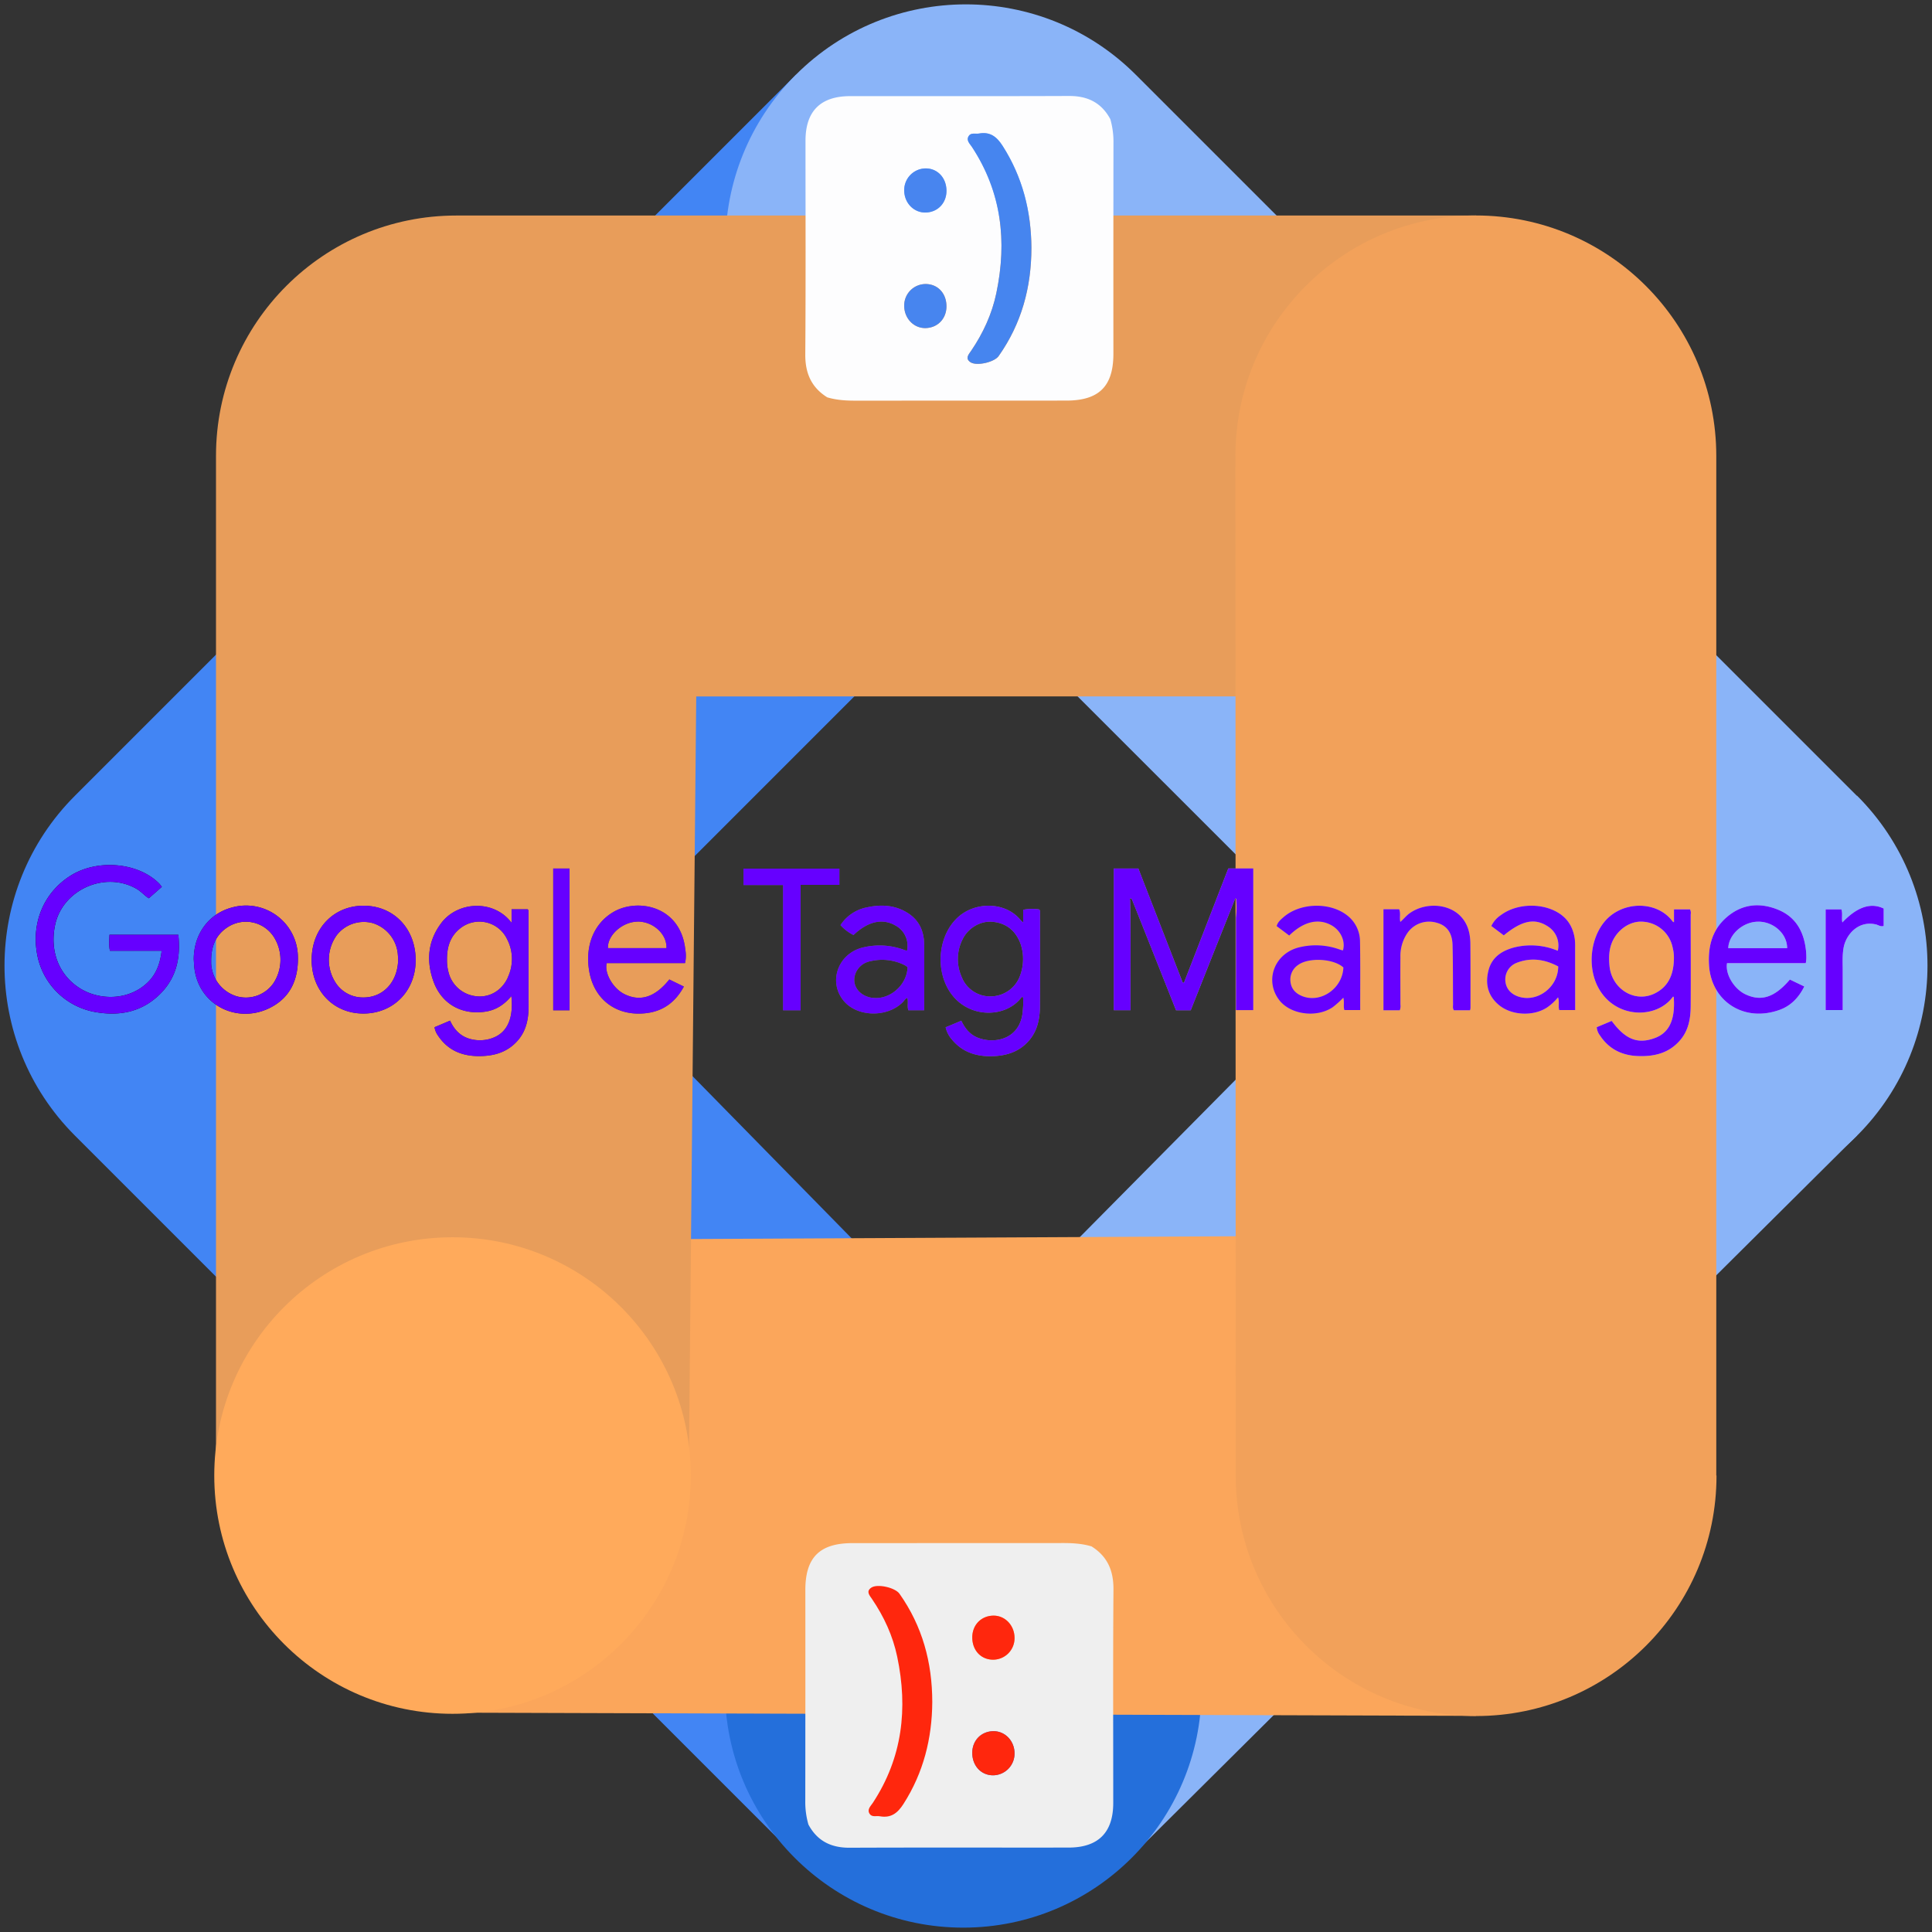 <?xml version="1.0" encoding="UTF-8"?> <svg xmlns="http://www.w3.org/2000/svg" xmlns:xlink="http://www.w3.org/1999/xlink" preserveAspectRatio="xMidYMid meet" width="2000" height="2000" viewBox="0 0 2000 2000"><rect x="0" y="0" width="2000" height="2000" fill="#333333" stroke="none"/><defs><style>.cls-1{isolation:isolate;}.cls-2{fill:#8ab4f8;}.cls-3{fill:#4285f4;}.cls-4{fill:#246fdb;}.cls-5{mix-blend-mode:exclusion;}.cls-6{fill:#fba65b;}.cls-7{fill:#e89d5a;}.cls-8{fill:#f2a15a;}.cls-9{fill:#ffaa5b;}.cls-10{mix-blend-mode:color-burn;fill:url(#linear-gradient);}.cls-11{fill:#60f;mix-blend-mode:color-dodge;}.cls-12{fill:#fdfdfe;}.cls-13{fill:#4685ef;}.cls-14{fill:#4885ef;}.cls-15{fill:#4785ef;}.cls-16{fill:#efefef;}.cls-17{fill:#ff270d;}</style><linearGradient id="linear-gradient" x1="1950" y1="994.424" x2="37" y2="994.424" gradientUnits="userSpaceOnUse"><stop offset="0" stop-color="#fff"></stop><stop offset="1"></stop></linearGradient></defs><g class="cls-1"><g id="g"><path class="cls-2" d="M1173.332,1919.795l-345.646-346.049,742.478-750.055,352.014,351.933Z"></path><path class="cls-3" d="M1175.831,429.438,823.897,77.424,77.631,823.691C-19.582,920.823-19.663,1078.25,77.47,1175.463l.161.161,746.266,746.266L1169.14,1575.035,605.208,1000.141Z"></path><path class="cls-2" d="M1922.097,823.691,1175.831,77.424c-97.213-97.213-254.801-97.213-352.014,0s-97.213,254.801,0,351.933l746.67,746.266c97.213,97.213,254.801,97.213,351.933,0,97.213-97.213,97.213-254.801,0-351.933Z"></path><circle class="cls-4" cx="997.123" cy="1748.826" r="246.66"></circle></g><g id="g-2" data-name="g"><g class="cls-5"><path class="cls-6" d="M472.171,1772.957l.285-489.102,1055.38-5.358.057,497.766Z"></path><path class="cls-7" d="M1527.779,720.883l.057-497.766H472.456c-137.423-.057-248.797,111.204-248.854,248.626v1055.608l489.387-1.14L720.74,720.94Z"></path><path class="cls-8" d="M1776.69,1527.352V471.971c0-137.48-111.432-248.911-248.911-248.911s-248.911,111.432-248.855,248.855L1279.21,1527.58c0,137.48,111.432,248.912,248.855,248.855,137.48,0,248.911-111.432,248.854-248.855Z"></path><circle class="cls-9" cx="468.466" cy="1527.466" r="246.66"></circle></g></g><g id="_" data-name=";"><path class="cls-10" d="M1278.532,930.502q-12.401,31.063-24.78,62.125-10.559,26.602-21.138,53.203H1217.45q-22.755-57.296-45.468-114.346c-.389-.532-.634-1.166-1.289-1.535-1.146,0-1.166.737-.839,1.617.9,37.959.245,75.917.471,114.183h-17.332V899.071h25.415l45.939,118.153,1.289.123,45.898-118.316h25.783v146.596h-17.803V949.962a102.41,102.41,0,0,0,.164-19.562c0-.675,0,.286-.348-.266C1279.187,929.908,1278.737,930.154,1278.532,930.502ZM167.543,918.04l-13.485,11.848c-4.093-2.435-7.755-6.937-12.83-9.843-32.577-18.642-76.613.941-84.246,37.693-5.566,26.909,3.97,51.464,25.415,65.154,20.074,12.789,50.727,13.26,70.495-5.914,9.024-8.738,12.892-19.665,14.467-32.74H113.808c-1.228-5.525-.614-10.825-.471-16.534h71.272c2.456,22.898-1.535,43.668-18.294,60.693-18.642,18.928-41.765,23.696-66.852,19.399a74.198,74.198,0,0,1-60.897-59.342c-6.364-33.313,6.957-64.765,34.787-82.138s70.433-13.505,91.94,8.86c.716.9,1.248,1.698,2.251,2.865Zm1281.506,127.749H1432.167V941.265h16.206c1.842,4.195.102,8.553,1.228,13.117,3.336-2.844,5.873-6.139,9.249-8.676,15.429-11.336,38.879-10.723,52.037,1.678,8.492,8.062,11.152,18.539,11.234,29.753.205,22.161.123,44.322.123,66.484a11.343,11.343,0,0,1-.471,2.169h-16.677c-1.453-2.046-.88-4.093-.9-6.139-.164-20.463,0-40.926-.512-61.389-.327-12.81-6.139-20.32-16.37-23.021a27.277,27.277,0,0,0-30.346,10.579,42.112,42.112,0,0,0-7.264,25.067c-.143,16.37,0,32.741,0,49.111A11.726,11.726,0,0,1,1449.049,1045.789Zm-620.27.061h-18.171V916.239H769.683V899.214h99.245v16.779H828.779ZM1950,940.508v18.048c-3.213,1.023-5.525-.982-8.062-1.576-18.416-4.318-30.96,10.784-33.395,23.86-1.576,8.451-.88,16.984-.962,25.497v39.289h-17.7V941.367h16.37c1.432,4.461,0,8.942.962,13.526,15.265-16.125,29.487-20.872,42.788-14.385Zm-1360.39,105.363H572.687v-146.78h16.923Zm486.995-99.593c0-1.637.512-3.438-.859-4.829a47.862,47.862,0,0,0-16.555.368v13.158a32.752,32.752,0,0,1-2.517-2.292c-15.49-19.46-47.863-19.951-66.177-2.046-17.721,17.25-22.079,48.395-9.863,71.62,17.25,32.741,59.526,32.741,76.429,10.62a1.248,1.248,0,0,1,2.046-.389,84.314,84.314,0,0,1-.286,13.403c-1.862,29.262-28.034,35.237-45.816,28.648-8.451-3.09-13.874-9.474-17.843-17.884l-16.247,6.794a28.299,28.299,0,0,0,6.384,12.503c10.231,12.523,23.88,17.455,39.698,17.434s30.265-4.093,40.926-17.066c8.41-10.231,10.518-22.509,10.641-34.951C1076.85,1009.673,1076.645,977.976,1076.605,946.279Zm-20.586,63.619a32.536,32.536,0,0,1-29.507,21.547,31.636,31.636,0,0,1-30.96-20.013,45.407,45.407,0,0,1,.9-39.043c5.668-11.725,18.416-19.235,30.694-18.192,14.324,1.207,23.921,8.942,29.098,22.182a47.205,47.205,0,0,1,2.803,17.537A48.99,48.99,0,0,1,1056.019,1009.898Zm-508.87-64.11c0-1.473.409-3.069-.839-4.481H529.572v13.976c-18.212-24.289-55.536-22.509-72.725.205-14.16,18.805-15.797,39.677-7.899,61.041,8.574,23.123,29.487,34.459,53.797,30.694,10.886-1.678,19.419-7.387,26.602-16.063,2.415,22.407-3.929,37.16-18.416,42.972a37.795,37.795,0,0,1-22.509,1.801c-10.763-2.292-17.925-9.229-22.509-19.378l-16.084,6.814a19.973,19.973,0,0,0,3.561,8.615c9.904,14.958,24.289,21.159,41.785,21.302,16.227.123,30.694-3.97,41.499-16.964,8.185-9.843,10.457-21.691,10.538-33.927C547.149,1010.245,547.149,978.098,547.149,945.788Zm-21.425,66.095c-6.139,13.505-18.744,20.872-32.27,19.46a32.986,32.986,0,0,1-29.262-25.333A45.737,45.737,0,0,1,462.74,993.732c-.205-13.485,3.417-24.555,13.526-32.577A31.758,31.758,0,0,1,524.804,971.96a44.547,44.547,0,0,1,.819,39.923Zm1223.842-70.474h-16.657V954.75c-1.023-.675-1.371-.777-1.535-1.023-15.982-21.67-52.856-21.691-71.006,1.166-14.324,18.048-16.78,46.758-6.037,67.098,17.455,33.068,60.652,33.15,77.513,9.781l.798.184c2.046,27.072-7.08,38.081-19.828,42.706-17.639,6.425-30.305,1.289-44.404-17.803l-15.47,6.487a16.206,16.206,0,0,0,3.315,8.533c9.249,13.997,22.509,20.668,39.125,21.343,17.148.675,32.516-2.947,44.118-16.657,8.533-10.088,10.62-22.305,10.702-34.889.205-31.717,0-63.435,0-95.152a8.492,8.492,0,0,0-.634-5.116Zm-16.759,51.546c-.328,15.265-5.239,28.198-19.706,35.38-20.463,10.231-44.466-4.236-46.921-28.136-.9-8.86-.675-17.68,3.192-26.049,6.139-12.994,19.378-21.322,32.188-19.931a33.375,33.375,0,0,1,30.04,27.072A41.27,41.27,0,0,1,1732.807,992.954Zm136.508,4.113a37.017,37.017,0,0,0,.614-4.768,72.615,72.615,0,0,0-.368-8.185c-2.046-19.256-10.231-34.787-28.934-42.399s-36.669-6.016-52.405,7.141-20.279,30.694-19.03,50.502c2.312,36.833,35.748,59.342,72.746,46.164,11.725-4.093,20.135-12.728,25.865-24.33l-14.938-7.162c-15.654,18.416-29.487,22.959-45.775,15.388-11.971-5.545-21.322-20.974-19.276-32.372Zm-48.763-42.972c15.9.225,29.548,12.769,29.487,27.441h-60.979c.614-14.57,15.675-27.645,31.492-27.42ZM668.228,997.006h40.926a33.907,33.907,0,0,0,.327-13.649c-4.768-45.796-49.561-53.817-74.341-39.35-21.036,12.278-29.651,36.035-25.128,61.675,5.279,29.958,29.16,46.88,59.342,43.095,17.455-2.169,29.998-11.582,38.613-27.502l-15.101-7.346c-14.836,18.601-30.285,23.369-46.819,14.979-11.582-5.893-20.688-21.793-17.925-31.902Zm-8.185-42.972c16.084-.123,30.51,12.973,29.855,27.482h-60.57c-.573-13.383,15.02-27.277,30.653-27.42Zm296.65,23.798c-.123-13.362-4.85-24.74-16.37-32.29-13.198-8.615-27.809-9.515-42.726-6.262a42.154,42.154,0,0,0-27.543,18.417,45.325,45.325,0,0,0,13.485,10.231c14.958-14.201,29.998-17.598,43.463-9.822a23.757,23.757,0,0,1,11.93,26.049,18.264,18.264,0,0,1-2.374-.573,72.438,72.438,0,0,0-42.133-3.008c-26.008,5.423-37.529,34.562-21.588,54.82,13.731,17.516,45.346,18.417,61.736,2.046,1.453-1.473,2.415-3.56,4.727-4.42,1.125,4.481-.368,8.778,1.023,12.81h16.37c.041-23.082.184-45.55,0-67.998Zm-52.774,55.25c-14.651-1.576-23.266-13.649-18.048-26.029A20.463,20.463,0,0,1,900.87,995.082a51.955,51.955,0,0,1,35.769,4.093,20.46,20.46,0,0,1,2.865,2.046c-.573,18.56-18.232,33.682-35.585,31.799Zm503.959-58.319a34.255,34.255,0,0,0-13.567-27.359c-17.946-13.812-48.558-12.851-65.583,2.046-2.865,2.496-5.975,5.013-7.101,9.27,4.318,3.213,8.512,6.364,12.953,9.699,15.204-14.795,30.694-18.232,44.363-10.231,9.188,5.484,14.079,16.37,11.255,25.722-.941-.246-1.923-.45-2.844-.778a72.438,72.438,0,0,0-41.683-2.619c-25.804,5.791-36.956,33.661-21.752,54.288,11.398,15.449,38.736,19.256,55.659,7.878a96.381,96.381,0,0,0,11.03-9.904c1.31,4.665-.225,9.004,1.105,12.83h16.37c-.061-23.86.245-47.351-.205-70.842Zm-58.585,56.907c-7.06-2.456-12.278-7.08-13.321-14.733a18.13,18.13,0,0,1,7.633-17.884c10.825-8.185,36.833-6.875,47.065,2.455C1389.911,1022.544,1368.384,1038.259,1349.292,1031.67Zm281.282-50.359a65.353,65.353,0,0,0-.348-9.188c-1.412-9.965-5.505-18.621-13.649-24.842-16.923-12.953-45.55-12.912-62.821,0a27.993,27.993,0,0,0-9.925,11.316l12.871,9.679c18.805-15.388,31.799-18.069,45.223-9.536a23.389,23.389,0,0,1,10.682,25.497,71.927,71.927,0,0,0-44.363-3.642c-13.035,3.274-23.819,10.006-27.359,23.942s-.675,26.151,10.539,35.646c12.994,11.03,35.503,12.175,49.888,2.906a53.935,53.935,0,0,0,11.562-10.641c1.657,4.85,0,9.229,1.248,13.178h16.514C1630.595,1023.894,1630.595,1002.654,1630.575,981.311Zm-58.237,50.502c-8.328-2.599-13.362-8.472-13.997-16.37a18.416,18.416,0,0,1,11.602-18.683c14.877-5.852,29.221-3.704,43.115,3.704-.02,21.425-21.404,37.406-40.721,31.349ZM308.389,990.519a53.694,53.694,0,0,0-67.957-51.157c-24.207,6.282-39.821,27.461-39.862,53.633l.327,5.484c2.578,41.56,44.241,62.064,78.536,44.834C300.715,1032.652,308.941,1013.642,308.389,990.519Zm-25.21,27.113a34.787,34.787,0,0,1-38.347,13.669,37.283,37.283,0,0,1-26.233-34.132v-3.581c.184-14.119,4.87-26.049,17.209-33.886a34.439,34.439,0,0,1,47.63,10.171q.138.213.273.429A44.097,44.097,0,0,1,283.178,1017.633Zm93.781-80.03c-31.042-.307-54.001,23.102-54.329,55.352s22.182,56.109,53.203,56.273,54.227-22.98,54.472-54.759C430.511,961.83,408.145,937.909,376.96,937.602Zm-2.271,94.948a33.416,33.416,0,0,1-27.379-15.429,43.688,43.688,0,0,1,1.453-49.254,35.442,35.442,0,0,1,36.997-12.278,37.038,37.038,0,0,1,25.947,31.104c.266,2.537.368,5.095.491,6.671-.552,23.88-16.247,39.984-37.508,39.186Z"></path></g><g id="t"><path class="cls-11" d="M1278.532,930.502q-12.401,31.063-24.78,62.125-10.559,26.602-21.138,53.203H1217.45q-22.755-57.296-45.468-114.346c-.389-.532-.634-1.166-1.289-1.535-1.146,0-1.166.737-.839,1.617.9,37.959.245,75.917.471,114.183h-17.332V899.071h25.415l45.939,118.153,1.289.123,45.898-118.316h25.783v146.596h-17.803V949.962a102.41,102.41,0,0,0,.164-19.562c0-.675,0,.286-.348-.266C1279.187,929.908,1278.737,930.154,1278.532,930.502ZM167.543,918.04l-13.485,11.848c-4.093-2.435-7.755-6.937-12.83-9.843-32.577-18.642-76.613.941-84.246,37.693-5.566,26.909,3.97,51.464,25.415,65.154,20.074,12.789,50.727,13.26,70.495-5.914,9.024-8.738,12.892-19.665,14.467-32.74H113.808c-1.228-5.525-.614-10.825-.471-16.534h71.272c2.456,22.898-1.535,43.668-18.294,60.693-18.642,18.928-41.765,23.696-66.852,19.399a74.198,74.198,0,0,1-60.897-59.342c-6.364-33.313,6.957-64.765,34.787-82.138s70.433-13.505,91.94,8.86c.716.9,1.248,1.698,2.251,2.865Zm1281.506,127.749H1432.167V941.265h16.206c1.842,4.195.102,8.553,1.228,13.117,3.336-2.844,5.873-6.139,9.249-8.676,15.429-11.336,38.879-10.723,52.037,1.678,8.492,8.062,11.152,18.539,11.234,29.753.205,22.161.123,44.322.123,66.484a11.343,11.343,0,0,1-.471,2.169h-16.677c-1.453-2.046-.88-4.093-.9-6.139-.164-20.463,0-40.926-.512-61.389-.327-12.81-6.139-20.32-16.37-23.021a27.277,27.277,0,0,0-30.346,10.579,42.112,42.112,0,0,0-7.264,25.067c-.143,16.37,0,32.741,0,49.111A11.726,11.726,0,0,1,1449.049,1045.789Zm-620.27.061h-18.171V916.239H769.683V899.214h99.245v16.779H828.779ZM1950,940.508v18.048c-3.213,1.023-5.525-.982-8.062-1.576-18.416-4.318-30.96,10.784-33.395,23.86-1.576,8.451-.88,16.984-.962,25.497v39.289h-17.7V941.367h16.37c1.432,4.461,0,8.942.962,13.526,15.265-16.125,29.487-20.872,42.788-14.385Zm-1360.39,105.363H572.687v-146.78h16.923Zm486.995-99.593c0-1.637.512-3.438-.859-4.829a47.862,47.862,0,0,0-16.555.368v13.158a32.752,32.752,0,0,1-2.517-2.292c-15.49-19.46-47.863-19.951-66.177-2.046-17.721,17.25-22.079,48.395-9.863,71.62,17.25,32.741,59.526,32.741,76.429,10.62a1.248,1.248,0,0,1,2.046-.389,84.314,84.314,0,0,1-.286,13.403c-1.862,29.262-28.034,35.237-45.816,28.648-8.451-3.09-13.874-9.474-17.843-17.884l-16.247,6.794a28.299,28.299,0,0,0,6.384,12.503c10.231,12.523,23.88,17.455,39.698,17.434s30.265-4.093,40.926-17.066c8.41-10.231,10.518-22.509,10.641-34.951C1076.85,1009.673,1076.645,977.976,1076.605,946.279Zm-20.586,63.619a32.536,32.536,0,0,1-29.507,21.547,31.636,31.636,0,0,1-30.96-20.013,45.407,45.407,0,0,1,.9-39.043c5.668-11.725,18.416-19.235,30.694-18.192,14.324,1.207,23.921,8.942,29.098,22.182a47.205,47.205,0,0,1,2.803,17.537A48.99,48.99,0,0,1,1056.019,1009.898Zm-508.87-64.11c0-1.473.409-3.069-.839-4.481H529.572v13.976c-18.212-24.289-55.536-22.509-72.725.205-14.16,18.805-15.797,39.677-7.899,61.041,8.574,23.123,29.487,34.459,53.797,30.694,10.886-1.678,19.419-7.387,26.602-16.063,2.415,22.407-3.929,37.16-18.416,42.972a37.795,37.795,0,0,1-22.509,1.801c-10.763-2.292-17.925-9.229-22.509-19.378l-16.084,6.814a19.973,19.973,0,0,0,3.561,8.615c9.904,14.958,24.289,21.159,41.785,21.302,16.227.123,30.694-3.97,41.499-16.964,8.185-9.843,10.457-21.691,10.538-33.927C547.149,1010.245,547.149,978.098,547.149,945.788Zm-21.425,66.095c-6.139,13.505-18.744,20.872-32.27,19.46a32.986,32.986,0,0,1-29.262-25.333A45.737,45.737,0,0,1,462.74,993.732c-.205-13.485,3.417-24.555,13.526-32.577A31.758,31.758,0,0,1,524.804,971.96a44.547,44.547,0,0,1,.819,39.923Zm1223.842-70.474h-16.657V954.75c-1.023-.675-1.371-.777-1.535-1.023-15.982-21.67-52.856-21.691-71.006,1.166-14.324,18.048-16.78,46.758-6.037,67.098,17.455,33.068,60.652,33.15,77.513,9.781l.798.184c2.046,27.072-7.08,38.081-19.828,42.706-17.639,6.425-30.305,1.289-44.404-17.803l-15.47,6.487a16.206,16.206,0,0,0,3.315,8.533c9.249,13.997,22.509,20.668,39.125,21.343,17.148.675,32.516-2.947,44.118-16.657,8.533-10.088,10.62-22.305,10.702-34.889.205-31.717,0-63.435,0-95.152a8.492,8.492,0,0,0-.634-5.116Zm-16.759,51.546c-.328,15.265-5.239,28.198-19.706,35.38-20.463,10.231-44.466-4.236-46.921-28.136-.9-8.86-.675-17.68,3.192-26.049,6.139-12.994,19.378-21.322,32.188-19.931a33.375,33.375,0,0,1,30.04,27.072A41.27,41.27,0,0,1,1732.807,992.954Zm136.508,4.113a37.017,37.017,0,0,0,.614-4.768,72.615,72.615,0,0,0-.368-8.185c-2.046-19.256-10.231-34.787-28.934-42.399s-36.669-6.016-52.405,7.141-20.279,30.694-19.03,50.502c2.312,36.833,35.748,59.342,72.746,46.164,11.725-4.093,20.135-12.728,25.865-24.33l-14.938-7.162c-15.654,18.416-29.487,22.959-45.775,15.388-11.971-5.545-21.322-20.974-19.276-32.372Zm-48.763-42.972c15.9.225,29.548,12.769,29.487,27.441h-60.979c.614-14.57,15.675-27.645,31.492-27.42ZM668.228,997.006h40.926a33.907,33.907,0,0,0,.327-13.649c-4.768-45.796-49.561-53.817-74.341-39.35-21.036,12.278-29.651,36.035-25.128,61.675,5.279,29.958,29.16,46.88,59.342,43.095,17.455-2.169,29.998-11.582,38.613-27.502l-15.101-7.346c-14.836,18.601-30.285,23.369-46.819,14.979-11.582-5.893-20.688-21.793-17.925-31.902Zm-8.185-42.972c16.084-.123,30.51,12.973,29.855,27.482h-60.57c-.573-13.383,15.02-27.277,30.653-27.42Zm296.65,23.798c-.123-13.362-4.85-24.74-16.37-32.29-13.198-8.615-27.809-9.515-42.726-6.262a42.154,42.154,0,0,0-27.543,18.417,45.325,45.325,0,0,0,13.485,10.231c14.958-14.201,29.998-17.598,43.463-9.822a23.757,23.757,0,0,1,11.93,26.049,18.264,18.264,0,0,1-2.374-.573,72.438,72.438,0,0,0-42.133-3.008c-26.008,5.423-37.529,34.562-21.588,54.82,13.731,17.516,45.346,18.417,61.736,2.046,1.453-1.473,2.415-3.56,4.727-4.42,1.125,4.481-.368,8.778,1.023,12.81h16.37c.041-23.082.184-45.55,0-67.998Zm-52.774,55.25c-14.651-1.576-23.266-13.649-18.048-26.029A20.463,20.463,0,0,1,900.87,995.082a51.955,51.955,0,0,1,35.769,4.093,20.46,20.46,0,0,1,2.865,2.046c-.573,18.56-18.232,33.682-35.585,31.799Zm503.959-58.319a34.255,34.255,0,0,0-13.567-27.359c-17.946-13.812-48.558-12.851-65.583,2.046-2.865,2.496-5.975,5.013-7.101,9.27,4.318,3.213,8.512,6.364,12.953,9.699,15.204-14.795,30.694-18.232,44.363-10.231,9.188,5.484,14.079,16.37,11.255,25.722-.941-.246-1.923-.45-2.844-.778a72.438,72.438,0,0,0-41.683-2.619c-25.804,5.791-36.956,33.661-21.752,54.288,11.398,15.449,38.736,19.256,55.659,7.878a96.381,96.381,0,0,0,11.03-9.904c1.31,4.665-.225,9.004,1.105,12.83h16.37c-.061-23.86.245-47.351-.205-70.842Zm-58.585,56.907c-7.06-2.456-12.278-7.08-13.321-14.733a18.13,18.13,0,0,1,7.633-17.884c10.825-8.185,36.833-6.875,47.065,2.455C1389.911,1022.544,1368.384,1038.259,1349.292,1031.67Zm281.282-50.359a65.353,65.353,0,0,0-.348-9.188c-1.412-9.965-5.505-18.621-13.649-24.842-16.923-12.953-45.55-12.912-62.821,0a27.993,27.993,0,0,0-9.925,11.316l12.871,9.679c18.805-15.388,31.799-18.069,45.223-9.536a23.389,23.389,0,0,1,10.682,25.497,71.927,71.927,0,0,0-44.363-3.642c-13.035,3.274-23.819,10.006-27.359,23.942s-.675,26.151,10.539,35.646c12.994,11.03,35.503,12.175,49.888,2.906a53.935,53.935,0,0,0,11.562-10.641c1.657,4.85,0,9.229,1.248,13.178h16.514C1630.595,1023.894,1630.595,1002.654,1630.575,981.311Zm-58.237,50.502c-8.328-2.599-13.362-8.472-13.997-16.37a18.416,18.416,0,0,1,11.602-18.683c14.877-5.852,29.221-3.704,43.115,3.704-.02,21.425-21.404,37.406-40.721,31.349ZM308.389,990.519a53.694,53.694,0,0,0-67.957-51.157c-24.207,6.282-39.821,27.461-39.862,53.633l.327,5.484c2.578,41.56,44.241,62.064,78.536,44.834C300.715,1032.652,308.941,1013.642,308.389,990.519Zm-25.21,27.113a34.787,34.787,0,0,1-38.347,13.669,37.283,37.283,0,0,1-26.233-34.132v-3.581c.184-14.119,4.87-26.049,17.209-33.886a34.439,34.439,0,0,1,47.63,10.171q.138.213.273.429A44.097,44.097,0,0,1,283.178,1017.633Zm93.781-80.03c-31.042-.307-54.001,23.102-54.329,55.352s22.182,56.109,53.203,56.273,54.227-22.98,54.472-54.759C430.511,961.83,408.145,937.909,376.96,937.602Zm-2.271,94.948a33.416,33.416,0,0,1-27.379-15.429,43.688,43.688,0,0,1,1.453-49.254,35.442,35.442,0,0,1,36.997-12.278,37.038,37.038,0,0,1,25.947,31.104c.266,2.537.368,5.095.491,6.671-.552,23.88-16.247,39.984-37.508,39.186Z"></path></g><g id="a"><path class="cls-12" d="M1149.403,123.352a84.773,84.773,0,0,1,3.248,25.017q-.144,108.947-.065,217.895c-.015,33.673-14.889,48.419-48.782,48.428q-108.862.03-217.724.075c-10.091.018-20.009-.54-29.711-3.442-16.527-10.347-22.887-25.142-22.74-44.582.555-73.7.208-147.407.231-221.111.009-30.499,15.499-46.079,46.181-46.114,75.581-.085,151.162.162,226.742-.159C1126.028,99.277,1140.291,106.381,1149.403,123.352Zm-81.701,133.037c-.251-37.421-9.05-72.959-29.817-105.391-6.024-9.407-12.856-14.823-24.396-12.766-3.66.653-8.28-1.232-10.688,2.6-2.837,4.515,1.097,7.853,3.35,11.28,30.728,46.749,36.485,97.704,25.253,151.309-4.53,21.621-13.657,41.455-26.111,59.778-2.438,3.587-6.527,7.83-.676,11.747,6.345,4.247,24.642.048,29.143-6.332C1057.387,335.129,1067.696,297.634,1067.703,256.389Zm-87.918-59.05c-.124-13.548-9.611-23.371-22.202-22.987a22.443,22.443,0,0,0-21.544,22.771c.039,13.069,10.092,23.305,22.47,22.879C970.932,219.575,979.9,210.022,979.784,197.339Zm-.013,119.737c-.005-13.6-9.251-23.272-22.019-23.035a22.187,22.187,0,0,0-21.714,22.455c-.009,13.116,9.979,23.476,22.284,23.115C970.801,339.245,979.776,329.815,979.771,317.076Z"></path><path class="cls-13" d="M1067.703,256.389c-.006,41.245-10.315,78.74-33.942,112.225-4.502,6.38-22.798,10.579-29.143,6.332-5.851-3.916-1.762-8.16.676-11.747,12.454-18.323,21.581-38.157,26.111-59.778,11.232-53.605,5.474-104.56-25.253-151.309-2.253-3.427-6.187-6.765-3.35-11.28,2.408-3.832,7.028-1.947,10.688-2.6,11.54-2.058,18.372,3.359,24.396,12.766C1058.653,183.43,1067.451,218.968,1067.703,256.389Z"></path><path class="cls-14" d="M979.784,197.339c.116,12.683-8.852,22.236-21.275,22.663-12.378.426-22.431-9.81-22.47-22.879a22.443,22.443,0,0,1,21.544-22.771C970.173,173.968,979.66,183.791,979.784,197.339Z"></path><path class="cls-15" d="M979.771,317.076c.005,12.739-8.97,22.169-21.449,22.535-12.305.361-22.293-9.999-22.284-23.115a22.187,22.187,0,0,1,21.714-22.455C970.52,293.803,979.765,303.476,979.771,317.076Z"></path></g><g id="g-3" data-name="g"><path class="cls-16" d="M836.875,1888.773a84.769,84.769,0,0,1-3.248-25.017q.144-108.947.065-217.895c.015-33.673,14.889-48.419,48.782-48.428q108.862-.03,217.724-.075c10.091-.018,20.009.54,29.711,3.442,16.527,10.348,22.887,25.142,22.74,44.582-.555,73.7-.208,147.407-.231,221.111-.009,30.499-15.499,46.079-46.181,46.114-75.581.085-151.162-.162-226.742.159C860.25,1912.848,845.987,1905.744,836.875,1888.773Zm81.701-133.037c.251,37.421,9.05,72.959,29.817,105.391,6.024,9.407,12.856,14.823,24.396,12.766,3.66-.653,8.28,1.232,10.688-2.599,2.837-4.515-1.097-7.853-3.35-11.28-30.728-46.749-36.485-97.704-25.253-151.309,4.53-21.621,13.657-41.455,26.111-59.778,2.438-3.587,6.527-7.83.676-11.747-6.345-4.247-24.642-.048-29.143,6.332C928.89,1676.996,918.582,1714.491,918.575,1755.736Zm87.919,59.05c.123,13.548,9.611,23.371,22.202,22.987a22.443,22.443,0,0,0,21.544-22.771c-.039-13.069-10.092-23.305-22.47-22.879C1015.346,1792.55,1006.378,1802.103,1006.494,1814.786Zm.013-119.737c.005,13.6,9.251,23.272,22.019,23.035a22.187,22.187,0,0,0,21.714-22.455c.009-13.116-9.979-23.476-22.284-23.115C1015.477,1672.881,1006.502,1682.31,1006.507,1695.049Z"></path><path class="cls-17" d="M1006.494,1814.786c-.116-12.683,8.852-22.236,21.275-22.663,12.378-.426,22.431,9.81,22.47,22.879a22.443,22.443,0,0,1-21.544,22.771C1016.105,1838.157,1006.617,1828.334,1006.494,1814.786Z"></path><path class="cls-17" d="M1006.507,1695.049c-.005-12.739,8.97-22.169,21.449-22.535,12.305-.361,22.293,9.999,22.284,23.115a22.187,22.187,0,0,1-21.714,22.455C1015.758,1718.322,1006.513,1708.649,1006.507,1695.049Z"></path></g><g id="mana"><rect class="cls-16" x="891.314" y="1626.306" width="107.1" height="252.9"></rect></g><g id="ger"><path class="cls-17" d="M965.085,1762.052c-.006-41.245-10.315-78.74-33.942-112.225-4.502-6.38-22.798-10.579-29.143-6.332-5.851,3.916-1.762,8.16.676,11.747,12.454,18.323,21.581,38.157,26.111,59.778,11.232,53.605,5.474,104.56-25.253,151.309-2.253,3.427-6.187,6.765-3.35,11.28,2.408,3.831,7.028,1.947,10.688,2.599,11.54,2.058,18.372-3.359,24.396-12.766C956.035,1835.011,964.834,1799.473,965.085,1762.052Z"></path></g></g></svg> 